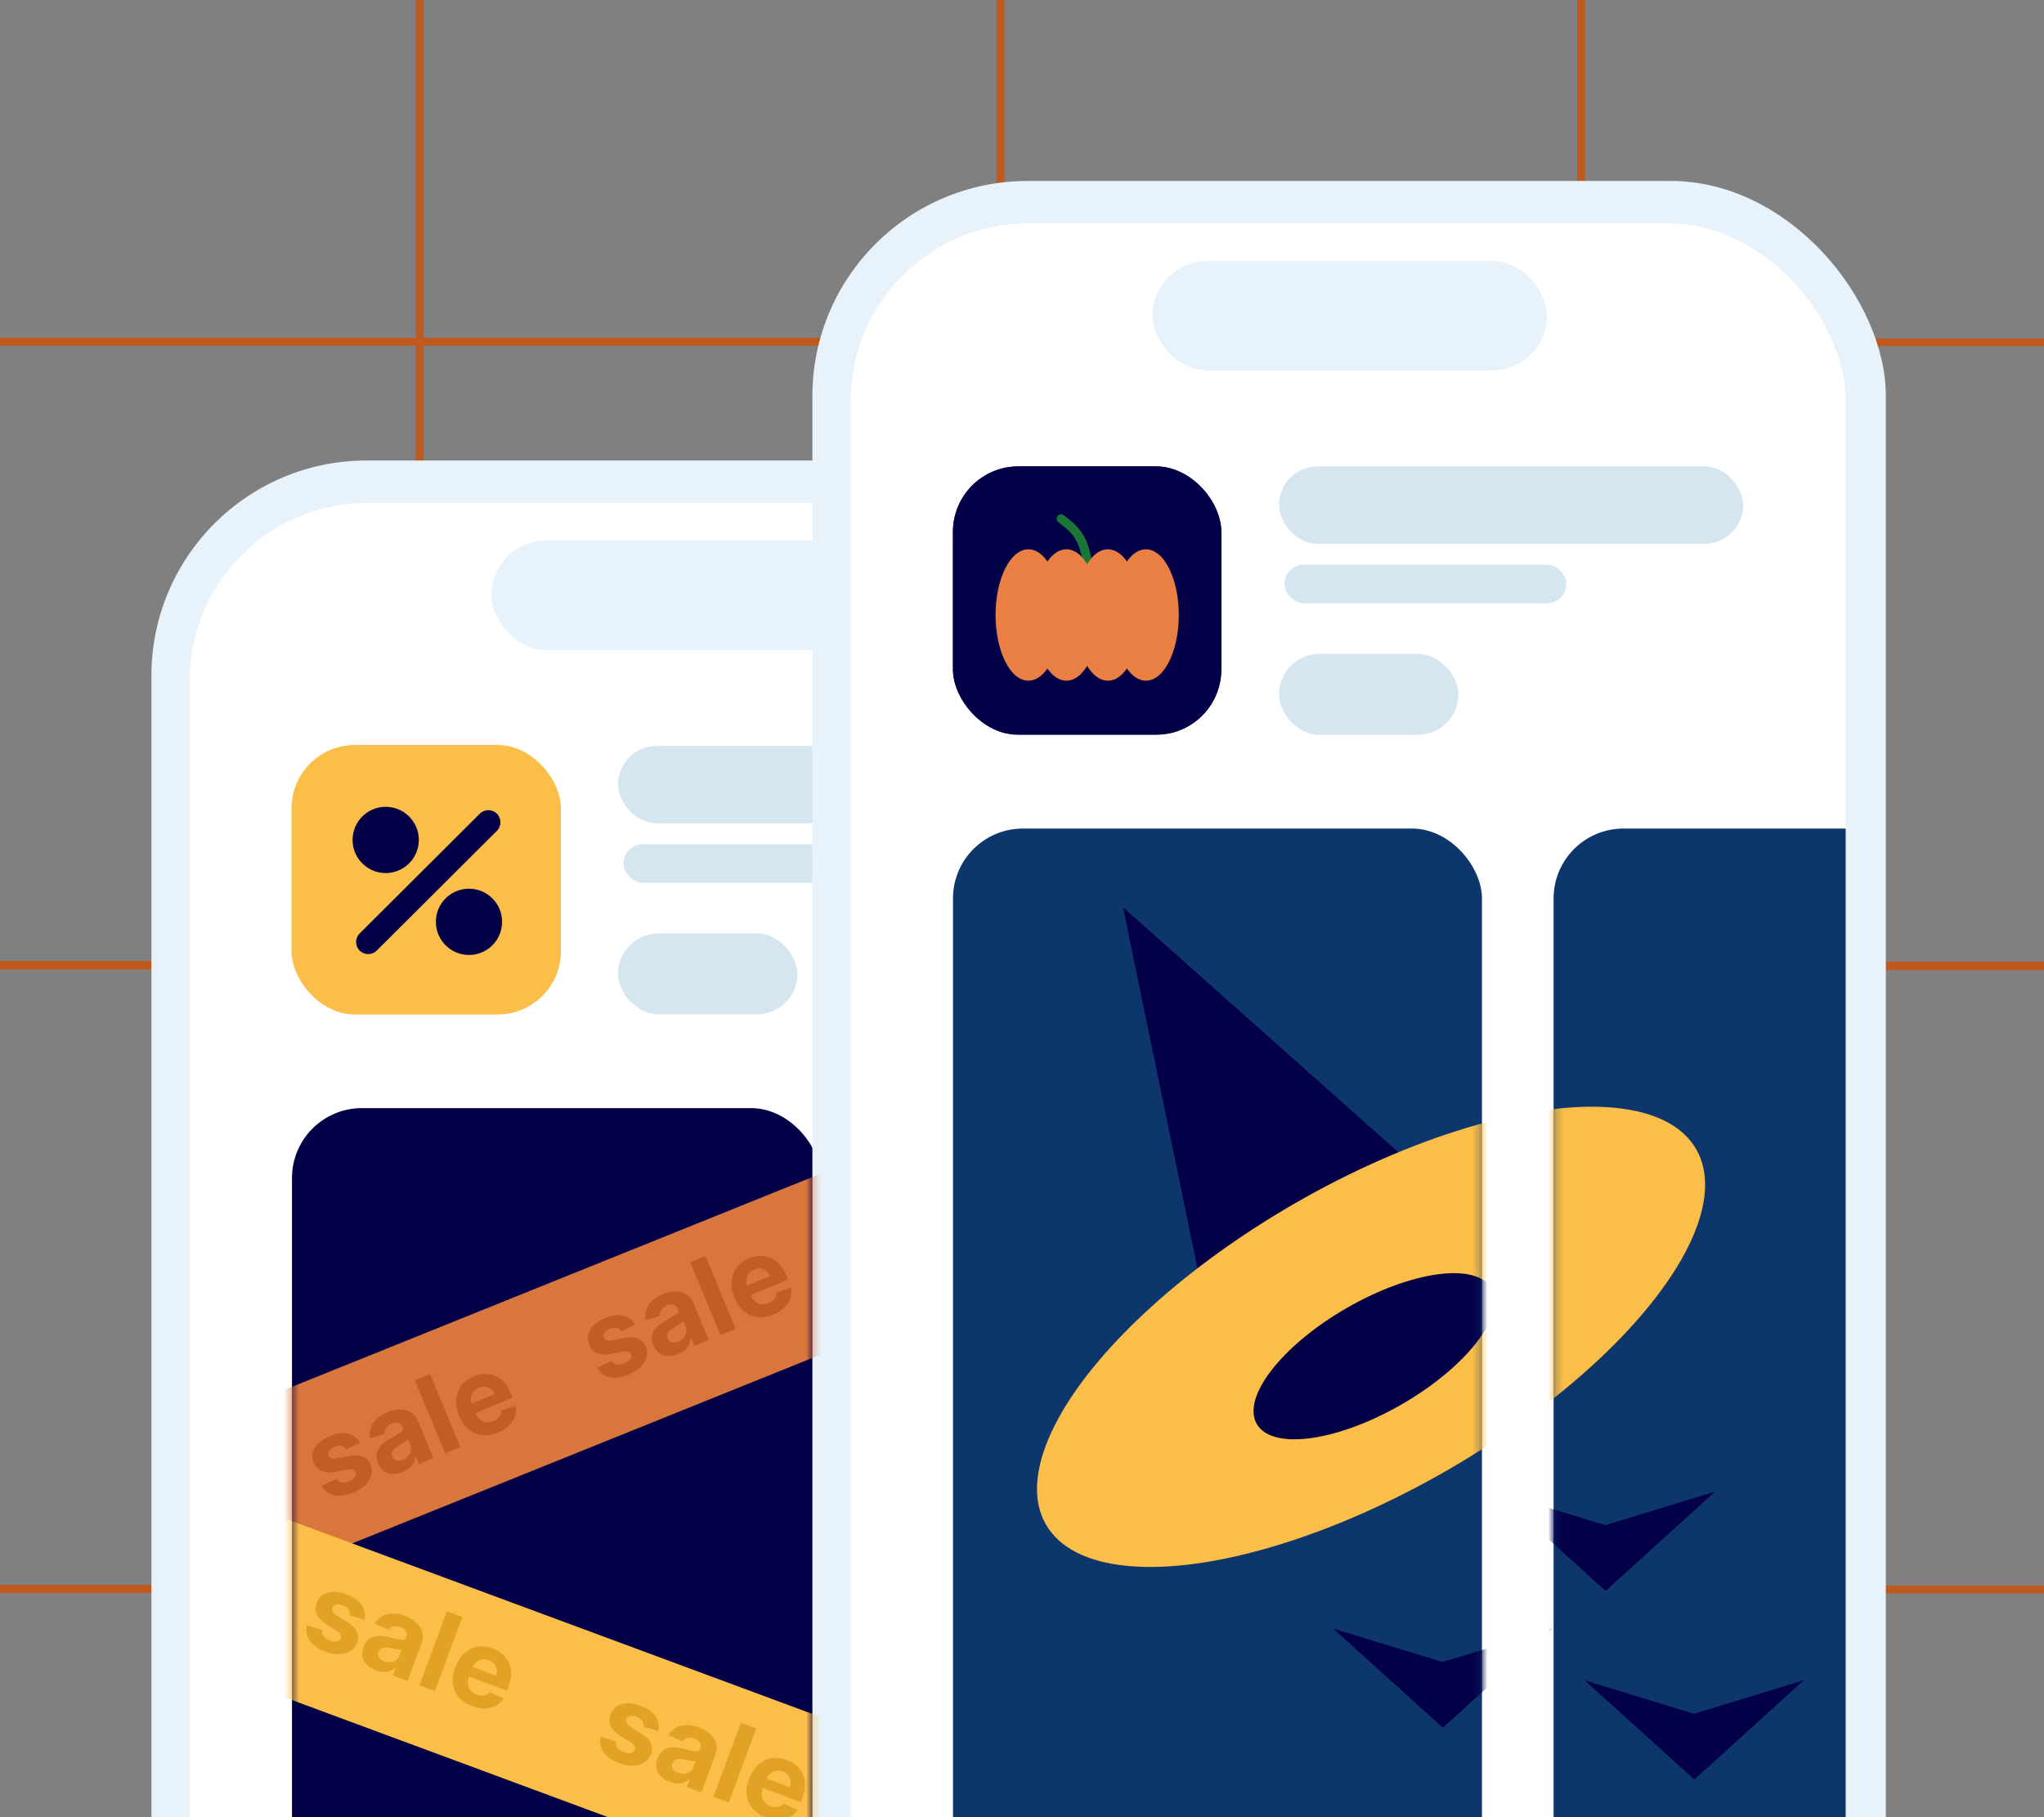 <svg width="270" height="240" viewBox="0 0 270 240" fill="none" xmlns="http://www.w3.org/2000/svg">
<rect x="0" y="0" width="270" height="240" fill="#808080" stroke="none"/>
<g clip-path="url(#clip0_2235_1526)">
<path d="M132.121 45.202L132.121 127.494L208.847 127.494L208.847 45.202L132.121 45.202Z" stroke="#BF591D" stroke-miterlimit="10"/>
<path d="M132.121 -37.087L132.121 45.205L208.847 45.205L208.847 -37.087L132.121 -37.087Z" stroke="#BF591D" stroke-miterlimit="10"/>
<path d="M208.84 45.202L208.84 127.494L285.566 127.494L285.566 45.202L208.84 45.202Z" stroke="#BF591D" stroke-miterlimit="10"/>
<path d="M208.84 -37.087L208.84 45.205L285.566 45.205L285.566 -37.087L208.84 -37.087Z" stroke="#BF591D" stroke-miterlimit="10"/>
<path d="M132.121 209.922L132.121 292.215L208.847 292.215L208.847 209.922L132.121 209.922Z" stroke="#BF591D" stroke-miterlimit="10"/>
<path d="M132.121 127.624L132.121 209.916L208.847 209.916L208.847 127.624L132.121 127.624Z" stroke="#BF591D" stroke-miterlimit="10"/>
<path d="M208.84 209.922L208.84 292.215L285.566 292.215L285.566 209.922L208.84 209.922Z" stroke="#BF591D" stroke-miterlimit="10"/>
<path d="M208.84 127.624L208.84 209.916L285.566 209.916L285.566 127.624L208.84 127.624Z" stroke="#BF591D" stroke-miterlimit="10"/>
<path d="M-21.281 45.126L-21.281 127.418L55.445 127.418L55.445 45.126L-21.281 45.126Z" stroke="#BF591D" stroke-miterlimit="10"/>
<path d="M55.461 45.126L55.461 127.418L132.187 127.418L132.187 45.126L55.461 45.126Z" stroke="#BF591D" stroke-miterlimit="10"/>
<path d="M-21.281 -37.164L-21.281 45.129L55.445 45.129L55.445 -37.164L-21.281 -37.164Z" stroke="#BF591D" stroke-miterlimit="10"/>
<path d="M55.461 -37.164L55.461 45.129L132.187 45.129L132.187 -37.164L55.461 -37.164Z" stroke="#BF591D" stroke-miterlimit="10"/>
<path d="M-21.281 209.856L-21.281 292.148L55.445 292.148L55.445 209.856L-21.281 209.856Z" stroke="#BF591D" stroke-miterlimit="10"/>
<path d="M55.461 209.856L55.461 292.148L132.187 292.148L132.187 209.856L55.461 209.856Z" stroke="#BF591D" stroke-miterlimit="10"/>
<path d="M-21.281 127.557L-21.281 209.85L55.445 209.85L55.445 127.557L-21.281 127.557Z" stroke="#BF591D" stroke-miterlimit="10"/>
<path d="M55.461 127.557L55.461 209.85L132.187 209.85L132.187 127.557L55.461 127.557Z" stroke="#BF591D" stroke-miterlimit="10"/>
<rect x="20" y="60.818" width="141.799" height="276.282" rx="28.428" fill="#E8F2FA"/>
<rect x="25.055" y="66.414" width="131.442" height="264.987" rx="23.453" fill="white"/>
<rect x="64.926" y="71.387" width="52.103" height="14.458" rx="7.229" fill="#E8F2FA"/>
<rect x="38.566" y="98.516" width="35.448" height="35.448" rx="8.639" fill="#E8F2FA"/>
<rect x="81.637" y="98.516" width="61.315" height="10.219" rx="5.11" fill="#D6E6F1"/>
<rect x="82.367" y="111.488" width="37.227" height="5.11" rx="2.555" fill="#D6E6F1"/>
<rect x="81.637" y="123.277" width="23.701" height="10.689" rx="5.344" fill="#D6E6F1"/>
<rect x="38.508" y="98.397" width="35.587" height="35.587" rx="8.362" fill="#FBBE49"/>
<circle cx="50.949" cy="110.933" r="4.375" fill="#030047"/>
<circle cx="61.949" cy="121.75" r="4.375" fill="#030047"/>
<path d="M47.473 125.506C46.869 124.862 46.901 123.851 47.544 123.247L63.415 107.433C64.059 106.829 65.07 106.862 65.674 107.505C66.278 108.149 66.246 109.16 65.603 109.764L49.732 125.578C49.088 126.182 48.077 126.15 47.473 125.506Z" fill="#030047"/>
<rect x="38.57" y="146.352" width="69.876" height="147.044" rx="9.23" fill="#030047"/>
<path d="M117.906 155.581C117.906 150.484 122.039 146.352 127.136 146.352H156.489V293.214H127.136C122.039 293.214 117.906 289.082 117.906 283.984V155.581Z" fill="#E8F2FA"/>
<rect x="107.312" y="23.9" width="141.799" height="276.282" rx="28.428" fill="#E8F2FA"/>
<rect x="112.367" y="29.496" width="131.442" height="264.987" rx="23.453" fill="white"/>
<rect x="152.238" y="34.469" width="52.103" height="14.458" rx="7.229" fill="#E8F2FA"/>
<g clip-path="url(#clip1_2235_1526)">
<rect x="125.879" y="61.598" width="35.448" height="35.448" rx="8.639" fill="#030047"/>
<rect x="125.824" y="61.377" width="35.587" height="35.587" rx="8.362" fill="#030047"/>
<path d="M139.798 68.942C139.543 68.734 139.507 68.372 139.718 68.132C139.928 67.892 140.306 67.866 140.561 68.073L139.798 68.942ZM141.15 69.298L141.532 68.863L141.532 68.863L141.15 69.298ZM143.248 72.516L142.668 72.645L142.668 72.645L143.248 72.516ZM144.267 74.043C144.348 74.352 144.155 74.66 143.834 74.731C143.513 74.802 143.187 74.609 143.105 74.3L144.267 74.043ZM140.561 68.073L141.532 68.863L140.769 69.732L139.798 68.942L140.561 68.073ZM143.829 72.388L144.267 74.043L143.105 74.3L142.668 72.645L143.829 72.388ZM141.532 68.863C142.662 69.784 143.467 71.018 143.829 72.388L142.668 72.645C142.368 71.513 141.703 70.493 140.769 69.732L141.532 68.863Z" fill="#187734"/>
<ellipse cx="146.345" cy="81.224" rx="4.338" ry="8.675" fill="#E97F43"/>
<ellipse cx="151.373" cy="81.224" rx="4.338" ry="8.675" fill="#E97F43"/>
<ellipse cx="140.869" cy="81.224" rx="4.338" ry="8.675" fill="#E97F43"/>
<ellipse cx="135.845" cy="81.224" rx="4.338" ry="8.675" fill="#E97F43"/>
</g>
<rect x="168.945" y="61.598" width="61.315" height="10.219" rx="5.11" fill="#D6E6F1"/>
<rect x="169.676" y="74.57" width="37.227" height="5.11" rx="2.555" fill="#D6E6F1"/>
<rect x="168.945" y="86.359" width="23.701" height="10.689" rx="5.344" fill="#D6E6F1"/>
<rect x="125.883" y="109.43" width="69.876" height="147.044" rx="9.23" fill="#0D376C"/>
<path d="M205.219 118.66C205.219 113.562 209.351 109.43 214.449 109.43H243.802V256.292H214.449C209.351 256.292 205.219 252.16 205.219 247.063V118.66Z" fill="#0D376C"/>
<mask id="mask0_2235_1526" style="mask-type:alpha" maskUnits="userSpaceOnUse" x="38" y="146" width="70" height="148">
<rect x="38.508" y="146.32" width="68.801" height="147.092" rx="6.643" fill="#030047"/>
</mask>
<g mask="url(#mask0_2235_1526)">
<rect width="98.874" height="22.162" transform="matrix(-0.928 0.374 0.365 0.931 108.434 155)" fill="#D9763D"/>
<path d="M83.921 174.957L82.133 175.831C82.037 175.687 81.91 175.574 81.755 175.491C81.598 175.406 81.419 175.361 81.219 175.355C81.02 175.346 80.805 175.389 80.573 175.486C80.262 175.615 80.028 175.789 79.869 176.009C79.709 176.226 79.674 176.443 79.764 176.66C79.835 176.832 79.965 176.949 80.152 177.011C80.34 177.073 80.616 177.071 80.982 177.003L82.399 176.724C83.161 176.577 83.781 176.592 84.259 176.769C84.737 176.945 85.084 177.294 85.3 177.815C85.496 178.288 85.529 178.762 85.398 179.235C85.27 179.707 85.007 180.144 84.607 180.545C84.209 180.941 83.697 181.27 83.069 181.53C82.113 181.927 81.268 182.044 80.535 181.881C79.804 181.714 79.247 181.306 78.863 180.656L80.791 179.735C80.972 180.002 81.209 180.165 81.501 180.223C81.793 180.279 82.117 180.232 82.475 180.084C82.826 179.938 83.081 179.754 83.238 179.53C83.397 179.303 83.433 179.08 83.347 178.862C83.268 178.682 83.129 178.564 82.931 178.511C82.731 178.454 82.461 178.459 82.121 178.527L80.766 178.797C80.002 178.948 79.375 178.922 78.886 178.717C78.399 178.51 78.044 178.138 77.821 177.598C77.628 177.134 77.588 176.682 77.699 176.242C77.814 175.801 78.063 175.395 78.445 175.023C78.831 174.65 79.332 174.335 79.95 174.079C80.863 173.7 81.661 173.595 82.345 173.763C83.032 173.931 83.557 174.328 83.921 174.957ZM89.608 178.812C89.147 179.003 88.703 179.094 88.276 179.083C87.847 179.07 87.462 178.948 87.121 178.719C86.781 178.485 86.512 178.129 86.315 177.653C86.148 177.251 86.082 176.883 86.116 176.549C86.15 176.215 86.26 175.913 86.445 175.641C86.63 175.369 86.867 175.124 87.154 174.905C87.445 174.685 87.763 174.484 88.106 174.301C88.508 174.083 88.83 173.902 89.071 173.757C89.311 173.61 89.473 173.473 89.557 173.346C89.64 173.22 89.65 173.08 89.587 172.926L89.575 172.898C89.451 172.6 89.261 172.408 89.006 172.323C88.753 172.237 88.456 172.265 88.114 172.406C87.753 172.556 87.499 172.755 87.352 173.004C87.204 173.249 87.145 173.505 87.175 173.772L85.259 174.391C85.171 173.912 85.198 173.456 85.342 173.022C85.484 172.584 85.737 172.189 86.101 171.835C86.467 171.478 86.939 171.179 87.516 170.939C87.918 170.773 88.321 170.661 88.727 170.602C89.136 170.543 89.525 170.553 89.892 170.632C90.263 170.71 90.595 170.87 90.89 171.111C91.184 171.349 91.42 171.683 91.598 172.113L93.621 176.987L91.72 177.776L91.304 176.773L91.248 176.797C91.225 177.071 91.153 177.334 91.03 177.588C90.906 177.838 90.727 178.068 90.495 178.278C90.261 178.486 89.965 178.663 89.608 178.812ZM89.608 177.191C89.903 177.068 90.139 176.902 90.317 176.692C90.493 176.48 90.604 176.246 90.649 175.992C90.695 175.738 90.664 175.484 90.559 175.23L90.241 174.463C90.195 174.53 90.124 174.603 90.029 174.683C89.935 174.759 89.827 174.839 89.704 174.923C89.579 175.004 89.454 175.084 89.329 175.161C89.201 175.236 89.086 175.304 88.983 175.365C88.762 175.498 88.579 175.638 88.435 175.786C88.291 175.934 88.197 176.092 88.153 176.261C88.108 176.427 88.124 176.604 88.202 176.792C88.315 177.065 88.501 177.233 88.758 177.295C89.017 177.353 89.301 177.318 89.608 177.191ZM93.182 165.876L97.18 175.51L95.175 176.342L91.178 166.707L93.182 165.876ZM102.137 173.619C101.393 173.927 100.691 174.042 100.03 173.964C99.37 173.881 98.781 173.622 98.262 173.186C97.742 172.748 97.324 172.147 97.008 171.385C96.699 170.642 96.573 169.93 96.629 169.248C96.684 168.567 96.909 167.961 97.302 167.43C97.699 166.898 98.252 166.485 98.961 166.191C99.438 165.993 99.913 165.886 100.388 165.869C100.864 165.848 101.319 165.926 101.753 166.102C102.19 166.278 102.59 166.56 102.954 166.949C103.316 167.336 103.625 167.836 103.88 168.451L104.108 169.001L98.007 171.533L97.491 170.291L101.707 168.542C101.587 168.254 101.418 168.024 101.2 167.853C100.982 167.683 100.736 167.581 100.461 167.548C100.188 167.51 99.906 167.552 99.615 167.673C99.31 167.799 99.07 167.982 98.893 168.221C98.718 168.455 98.614 168.717 98.58 169.007C98.544 169.294 98.584 169.58 98.7 169.867L99.189 171.048C99.338 171.405 99.532 171.687 99.772 171.893C100.014 172.097 100.287 172.219 100.591 172.259C100.894 172.298 101.213 172.249 101.549 172.109C101.772 172.017 101.962 171.901 102.121 171.761C102.28 171.622 102.4 171.462 102.479 171.282C102.559 171.102 102.596 170.907 102.589 170.696L104.494 170.049C104.584 170.534 104.553 171.003 104.399 171.456C104.247 171.905 103.981 172.317 103.599 172.692C103.22 173.063 102.733 173.372 102.137 173.619Z" fill="#C25D23"/>
<path d="M47.546 190.549L45.758 191.423C45.661 191.279 45.535 191.166 45.38 191.083C45.223 190.998 45.044 190.952 44.844 190.947C44.645 190.938 44.43 190.981 44.197 191.078C43.887 191.206 43.653 191.381 43.494 191.601C43.334 191.818 43.299 192.035 43.389 192.251C43.46 192.424 43.59 192.541 43.777 192.603C43.965 192.665 44.241 192.662 44.607 192.595L46.024 192.316C46.786 192.169 47.406 192.184 47.884 192.36C48.362 192.537 48.709 192.886 48.925 193.406C49.121 193.88 49.154 194.353 49.023 194.827C48.895 195.299 48.632 195.735 48.232 196.137C47.834 196.533 47.322 196.862 46.694 197.122C45.738 197.519 44.893 197.636 44.16 197.473C43.429 197.306 42.872 196.898 42.488 196.248L44.416 195.327C44.597 195.593 44.834 195.756 45.127 195.815C45.418 195.871 45.742 195.824 46.1 195.676C46.451 195.53 46.706 195.345 46.863 195.122C47.022 194.894 47.058 194.672 46.971 194.454C46.893 194.273 46.754 194.156 46.556 194.103C46.356 194.046 46.086 194.051 45.746 194.119L44.391 194.389C43.627 194.54 43 194.514 42.511 194.309C42.024 194.102 41.669 193.729 41.446 193.19C41.253 192.726 41.212 192.274 41.324 191.834C41.439 191.393 41.688 190.987 42.07 190.615C42.456 190.242 42.957 189.927 43.575 189.67C44.488 189.292 45.286 189.187 45.97 189.355C46.657 189.522 47.182 189.92 47.546 190.549ZM53.233 194.404C52.772 194.595 52.328 194.685 51.901 194.675C51.472 194.662 51.087 194.54 50.746 194.311C50.406 194.077 50.137 193.721 49.94 193.244C49.773 192.843 49.707 192.475 49.741 192.141C49.775 191.807 49.885 191.504 50.07 191.233C50.255 190.961 50.492 190.716 50.779 190.497C51.07 190.277 51.388 190.076 51.731 189.893C52.133 189.675 52.455 189.493 52.696 189.349C52.937 189.202 53.098 189.065 53.182 188.938C53.265 188.811 53.275 188.671 53.212 188.518L53.2 188.489C53.076 188.191 52.886 188 52.631 187.915C52.378 187.829 52.081 187.856 51.739 187.998C51.378 188.148 51.124 188.347 50.977 188.595C50.829 188.841 50.77 189.097 50.8 189.364L48.884 189.982C48.796 189.504 48.823 189.048 48.967 188.614C49.109 188.176 49.362 187.781 49.726 187.427C50.092 187.069 50.564 186.771 51.141 186.531C51.542 186.365 51.946 186.252 52.352 186.194C52.761 186.135 53.15 186.145 53.517 186.224C53.888 186.302 54.22 186.461 54.515 186.703C54.809 186.941 55.045 187.275 55.223 187.705L57.246 192.579L55.345 193.367L54.929 192.365L54.873 192.389C54.85 192.663 54.778 192.926 54.655 193.179C54.531 193.429 54.352 193.66 54.12 193.87C53.886 194.077 53.59 194.255 53.233 194.404ZM53.233 192.782C53.528 192.66 53.764 192.494 53.942 192.284C54.118 192.071 54.229 191.838 54.274 191.584C54.319 191.33 54.289 191.076 54.184 190.822L53.866 190.055C53.82 190.122 53.749 190.195 53.654 190.275C53.56 190.351 53.452 190.431 53.329 190.515C53.204 190.596 53.079 190.675 52.953 190.753C52.826 190.828 52.711 190.896 52.608 190.957C52.387 191.089 52.204 191.229 52.06 191.378C51.916 191.526 51.822 191.684 51.778 191.853C51.733 192.019 51.749 192.196 51.827 192.384C51.94 192.657 52.126 192.825 52.383 192.887C52.642 192.945 52.926 192.91 53.233 192.782ZM56.807 181.467L60.804 191.102L58.8 191.934L54.803 182.299L56.807 181.467ZM65.762 189.211C65.018 189.519 64.316 189.634 63.655 189.556C62.995 189.473 62.406 189.213 61.887 188.778C61.367 188.339 60.949 187.739 60.633 186.977C60.324 186.234 60.198 185.521 60.254 184.84C60.309 184.159 60.534 183.553 60.928 183.022C61.324 182.49 61.877 182.077 62.586 181.783C63.063 181.585 63.538 181.478 64.013 181.461C64.489 181.44 64.944 181.517 65.378 181.694C65.815 181.869 66.215 182.152 66.579 182.541C66.941 182.928 67.25 183.428 67.505 184.043L67.733 184.593L61.632 187.125L61.116 185.883L65.332 184.134C65.212 183.845 65.043 183.616 64.825 183.445C64.607 183.275 64.361 183.173 64.086 183.14C63.813 183.102 63.531 183.144 63.239 183.265C62.935 183.391 62.695 183.574 62.518 183.812C62.343 184.047 62.239 184.309 62.205 184.599C62.169 184.885 62.209 185.172 62.325 185.459L62.815 186.64C62.963 186.997 63.157 187.279 63.397 187.485C63.639 187.689 63.913 187.811 64.216 187.851C64.519 187.89 64.838 187.84 65.174 187.701C65.397 187.609 65.587 187.493 65.746 187.353C65.905 187.214 66.025 187.054 66.104 186.874C66.184 186.694 66.221 186.498 66.214 186.288L68.118 185.641C68.209 186.126 68.178 186.594 68.024 187.048C67.872 187.497 67.606 187.909 67.224 188.284C66.845 188.655 66.358 188.964 65.762 189.211Z" fill="#C25D23"/>
<path d="M37.5 200.5L116.784 229.874L109.355 250.755L30.071 221.382L37.5 200.5Z" fill="#FBBE49"/>
<path d="M86.929 228.635L85.024 228.06C85.051 227.889 85.036 227.72 84.978 227.554C84.921 227.384 84.821 227.23 84.677 227.089C84.538 226.947 84.35 226.833 84.115 226.745C83.799 226.628 83.509 226.597 83.243 226.65C82.978 226.701 82.805 226.836 82.723 227.055C82.658 227.23 82.674 227.405 82.769 227.577C82.864 227.75 83.069 227.937 83.382 228.136L84.611 228.895C85.27 229.306 85.714 229.739 85.944 230.193C86.174 230.648 86.191 231.14 85.996 231.668C85.817 232.149 85.519 232.518 85.101 232.776C84.687 233.036 84.196 233.176 83.63 233.198C83.069 233.219 82.47 233.111 81.833 232.875C80.862 232.515 80.163 232.026 79.736 231.408C79.314 230.788 79.183 230.109 79.344 229.372L81.385 230.009C81.335 230.327 81.398 230.608 81.573 230.85C81.749 231.089 82.018 231.276 82.381 231.41C82.738 231.542 83.05 231.58 83.317 231.523C83.588 231.464 83.767 231.326 83.851 231.107C83.916 230.921 83.894 230.741 83.785 230.567C83.677 230.389 83.476 230.21 83.181 230.028L82.004 229.304C81.341 228.895 80.9 228.449 80.68 227.966C80.464 227.484 80.457 226.969 80.66 226.421C80.835 225.95 81.113 225.591 81.494 225.345C81.878 225.1 82.337 224.971 82.87 224.959C83.407 224.947 83.989 225.058 84.616 225.29C85.542 225.634 86.199 226.1 86.586 226.688C86.976 227.278 87.09 227.927 86.929 228.635ZM88.475 235.33C88.007 235.157 87.62 234.921 87.314 234.623C87.009 234.322 86.81 233.971 86.715 233.57C86.626 233.167 86.67 232.724 86.85 232.24C87.001 231.832 87.202 231.518 87.455 231.296C87.707 231.075 87.993 230.927 88.314 230.854C88.634 230.781 88.974 230.762 89.334 230.798C89.697 230.834 90.067 230.902 90.443 231.002C90.886 231.115 91.245 231.201 91.52 231.26C91.797 231.315 92.009 231.325 92.156 231.289C92.303 231.253 92.406 231.157 92.464 231.001L92.475 230.972C92.587 230.67 92.578 230.4 92.448 230.164C92.322 229.929 92.085 229.747 91.738 229.618C91.371 229.483 91.05 229.456 90.773 229.538C90.498 229.617 90.28 229.765 90.12 229.981L88.295 229.131C88.556 228.72 88.886 228.404 89.287 228.184C89.689 227.959 90.143 227.842 90.651 227.831C91.163 227.817 91.712 227.919 92.297 228.136C92.705 228.287 93.078 228.48 93.415 228.713C93.755 228.948 94.033 229.219 94.248 229.527C94.467 229.837 94.602 230.18 94.654 230.558C94.707 230.932 94.653 231.338 94.492 231.774L92.658 236.722L90.728 236.008L91.105 234.99L91.048 234.969C90.845 235.155 90.613 235.298 90.35 235.4C90.089 235.499 89.802 235.547 89.488 235.543C89.176 235.536 88.838 235.465 88.475 235.33ZM89.578 234.142C89.877 234.253 90.164 234.292 90.436 234.259C90.711 234.223 90.951 234.127 91.157 233.972C91.363 233.816 91.514 233.61 91.609 233.352L91.898 232.573C91.819 232.591 91.717 232.597 91.593 232.59C91.472 232.582 91.339 232.567 91.191 232.545C91.045 232.52 90.899 232.493 90.754 232.464C90.61 232.433 90.479 232.404 90.362 232.379C90.11 232.325 89.881 232.304 89.674 232.314C89.468 232.325 89.291 232.377 89.144 232.471C88.998 232.561 88.889 232.702 88.819 232.893C88.716 233.17 88.738 233.419 88.884 233.64C89.035 233.859 89.266 234.026 89.578 234.142ZM99.896 228.279L96.272 238.061L94.237 237.307L97.861 227.525L99.896 228.279ZM101.192 240.047C100.437 239.768 99.844 239.374 99.413 238.867C98.986 238.357 98.731 237.766 98.647 237.094C98.564 236.419 98.665 235.694 98.952 234.921C99.232 234.166 99.624 233.558 100.128 233.096C100.632 232.635 101.209 232.344 101.859 232.222C102.511 232.102 103.198 232.175 103.917 232.442C104.401 232.621 104.823 232.866 105.182 233.177C105.546 233.485 105.827 233.852 106.024 234.276C106.225 234.702 106.327 235.181 106.328 235.714C106.331 236.244 106.217 236.821 105.986 237.445L105.779 238.004L99.584 235.709L100.051 234.448L104.33 236.033C104.439 235.74 104.471 235.457 104.428 235.184C104.384 234.911 104.273 234.668 104.094 234.457C103.92 234.244 103.684 234.083 103.388 233.973C103.079 233.859 102.779 233.829 102.487 233.884C102.199 233.936 101.944 234.057 101.722 234.247C101.501 234.433 101.335 234.67 101.225 234.959L100.781 236.158C100.646 236.521 100.597 236.859 100.633 237.173C100.672 237.488 100.789 237.763 100.984 237.998C101.179 238.234 101.447 238.415 101.788 238.541C102.014 238.625 102.233 238.669 102.444 238.675C102.656 238.681 102.852 238.645 103.033 238.567C103.214 238.49 103.374 238.371 103.512 238.213L105.348 239.034C105.085 239.451 104.743 239.773 104.322 240.001C103.905 240.227 103.429 240.347 102.895 240.363C102.364 240.377 101.797 240.271 101.192 240.047Z" fill="#E2A226"/>
<path d="M48.109 213.911L46.203 213.335C46.231 213.164 46.215 212.996 46.157 212.829C46.101 212.66 46.001 212.505 45.857 212.365C45.718 212.223 45.53 212.108 45.294 212.021C44.979 211.904 44.689 211.872 44.422 211.926C44.158 211.976 43.984 212.111 43.903 212.331C43.838 212.506 43.853 212.68 43.949 212.853C44.044 213.026 44.248 213.212 44.562 213.411L45.791 214.171C46.45 214.582 46.894 215.014 47.124 215.469C47.354 215.923 47.371 216.415 47.175 216.944C46.997 217.424 46.699 217.794 46.281 218.052C45.866 218.311 45.376 218.452 44.81 218.474C44.249 218.494 43.65 218.386 43.013 218.15C42.041 217.79 41.343 217.301 40.916 216.683C40.494 216.063 40.363 215.385 40.524 214.648L42.564 215.284C42.515 215.603 42.578 215.883 42.752 216.125C42.928 216.364 43.198 216.551 43.561 216.685C43.917 216.818 44.229 216.855 44.496 216.799C44.768 216.74 44.946 216.601 45.031 216.383C45.096 216.197 45.074 216.017 44.965 215.842C44.857 215.665 44.656 215.485 44.361 215.303L43.184 214.579C42.521 214.171 42.079 213.725 41.86 213.241C41.644 212.759 41.637 212.244 41.84 211.697C42.015 211.226 42.292 210.867 42.673 210.62C43.058 210.375 43.516 210.246 44.05 210.234C44.586 210.223 45.168 210.333 45.795 210.566C46.722 210.909 47.379 211.375 47.765 211.964C48.155 212.554 48.27 213.203 48.109 213.911ZM49.655 220.606C49.187 220.432 48.8 220.196 48.494 219.898C48.189 219.597 47.989 219.246 47.895 218.845C47.805 218.443 47.85 217.999 48.029 217.515C48.18 217.108 48.382 216.793 48.634 216.572C48.887 216.35 49.173 216.203 49.493 216.129C49.814 216.056 50.154 216.037 50.514 216.073C50.877 216.11 51.246 216.178 51.623 216.277C52.066 216.391 52.425 216.477 52.7 216.535C52.977 216.591 53.188 216.6 53.336 216.564C53.483 216.528 53.586 216.432 53.644 216.276L53.654 216.248C53.766 215.945 53.757 215.676 53.628 215.439C53.501 215.204 53.264 215.022 52.917 214.894C52.551 214.758 52.23 214.731 51.953 214.814C51.677 214.893 51.46 215.04 51.3 215.256L49.475 214.406C49.736 213.996 50.066 213.68 50.467 213.459C50.868 213.235 51.323 213.117 51.831 213.106C52.342 213.093 52.891 213.195 53.477 213.412C53.885 213.563 54.257 213.755 54.594 213.989C54.935 214.223 55.213 214.495 55.428 214.803C55.647 215.112 55.782 215.455 55.834 215.833C55.887 216.208 55.833 216.613 55.671 217.049L53.838 221.998L51.908 221.283L52.285 220.266L52.228 220.244C52.025 220.43 51.792 220.574 51.53 220.676C51.269 220.775 50.982 220.822 50.668 220.818C50.356 220.811 50.018 220.74 49.655 220.606ZM50.758 219.417C51.057 219.528 51.343 219.567 51.616 219.534C51.89 219.498 52.13 219.402 52.337 219.247C52.542 219.092 52.693 218.885 52.789 218.627L53.077 217.848C52.998 217.866 52.897 217.872 52.772 217.866C52.652 217.857 52.518 217.842 52.371 217.82C52.224 217.795 52.079 217.768 51.934 217.74C51.789 217.708 51.659 217.68 51.541 217.654C51.29 217.601 51.06 217.579 50.854 217.59C50.647 217.6 50.47 217.652 50.323 217.746C50.177 217.837 50.069 217.978 49.998 218.169C49.895 218.446 49.917 218.695 50.064 218.916C50.214 219.134 50.446 219.302 50.758 219.417ZM61.075 213.554L57.451 223.337L55.416 222.583L59.041 212.801L61.075 213.554ZM62.372 225.323C61.617 225.043 61.024 224.65 60.593 224.142C60.166 223.633 59.91 223.042 59.826 222.37C59.743 221.694 59.845 220.97 60.132 220.196C60.411 219.441 60.803 218.833 61.307 218.372C61.812 217.91 62.389 217.619 63.038 217.497C63.691 217.377 64.377 217.45 65.097 217.717C65.581 217.896 66.003 218.141 66.362 218.452C66.726 218.761 67.007 219.127 67.204 219.552C67.405 219.977 67.506 220.457 67.508 220.99C67.511 221.519 67.397 222.096 67.165 222.72L66.958 223.279L60.763 220.984L61.23 219.723L65.51 221.309C65.619 221.016 65.651 220.733 65.608 220.459C65.564 220.186 65.453 219.944 65.274 219.733C65.099 219.52 64.864 219.358 64.568 219.248C64.259 219.134 63.959 219.104 63.667 219.159C63.379 219.212 63.124 219.333 62.902 219.522C62.681 219.708 62.515 219.946 62.405 220.234L61.96 221.433C61.826 221.796 61.776 222.134 61.812 222.448C61.851 222.763 61.968 223.038 62.164 223.274C62.359 223.509 62.627 223.69 62.968 223.816C63.194 223.9 63.413 223.945 63.624 223.951C63.836 223.957 64.032 223.921 64.213 223.843C64.394 223.765 64.553 223.647 64.692 223.488L66.528 224.309C66.265 224.726 65.923 225.049 65.501 225.276C65.085 225.502 64.609 225.623 64.074 225.638C63.544 225.652 62.977 225.547 62.372 225.323Z" fill="#E2A226"/>
</g>
<mask id="mask1_2235_1526" style="mask-type:alpha" maskUnits="userSpaceOnUse" x="125" y="109" width="119" height="148">
<rect x="125.883" y="109.432" width="69.876" height="147.044" rx="9.23" fill="#A8098E"/>
<path d="M205.219 118.662C205.219 113.564 209.351 109.432 214.449 109.432H243.802V256.294H214.449C209.351 256.294 205.219 252.162 205.219 247.065V118.662Z" fill="#A8098E"/>
</mask>
<g mask="url(#mask1_2235_1526)">
<path fill-rule="evenodd" clip-rule="evenodd" d="M212.096 210.108L226.551 197L212.051 201.433L197.605 197.017L212.053 210.083L212.067 210.058L212.096 210.108Z" fill="#030047"/>
<path fill-rule="evenodd" clip-rule="evenodd" d="M223.818 235.018L238.273 221.91L223.774 226.343L209.328 221.927L223.776 234.993L223.79 234.968L223.818 235.018Z" fill="#030047"/>
<path fill-rule="evenodd" clip-rule="evenodd" d="M190.599 228.182L205.054 215.074L190.555 219.507L176.109 215.091L190.557 228.157L190.571 228.132L190.599 228.182Z" fill="#030047"/>
<path d="M148.343 119.825L198.701 164.623L161.96 185.836L148.343 119.825Z" fill="#030047"/>
<ellipse cx="181.107" cy="176.56" rx="20.297" ry="49.587" transform="rotate(-120 181.107 176.56)" fill="#FBBE49"/>
<ellipse cx="181.514" cy="179.121" rx="7.327" ry="17.899" transform="rotate(-120 181.514 179.121)" fill="#030047"/>
</g>
</g>
<defs>
<clipPath id="clip0_2235_1526">
<rect width="270" height="240" fill="white"/>
</clipPath>
<clipPath id="clip1_2235_1526">
<rect x="125.879" y="61.598" width="35.448" height="35.448" rx="8.639" fill="white"/>
</clipPath>
</defs>
</svg>
